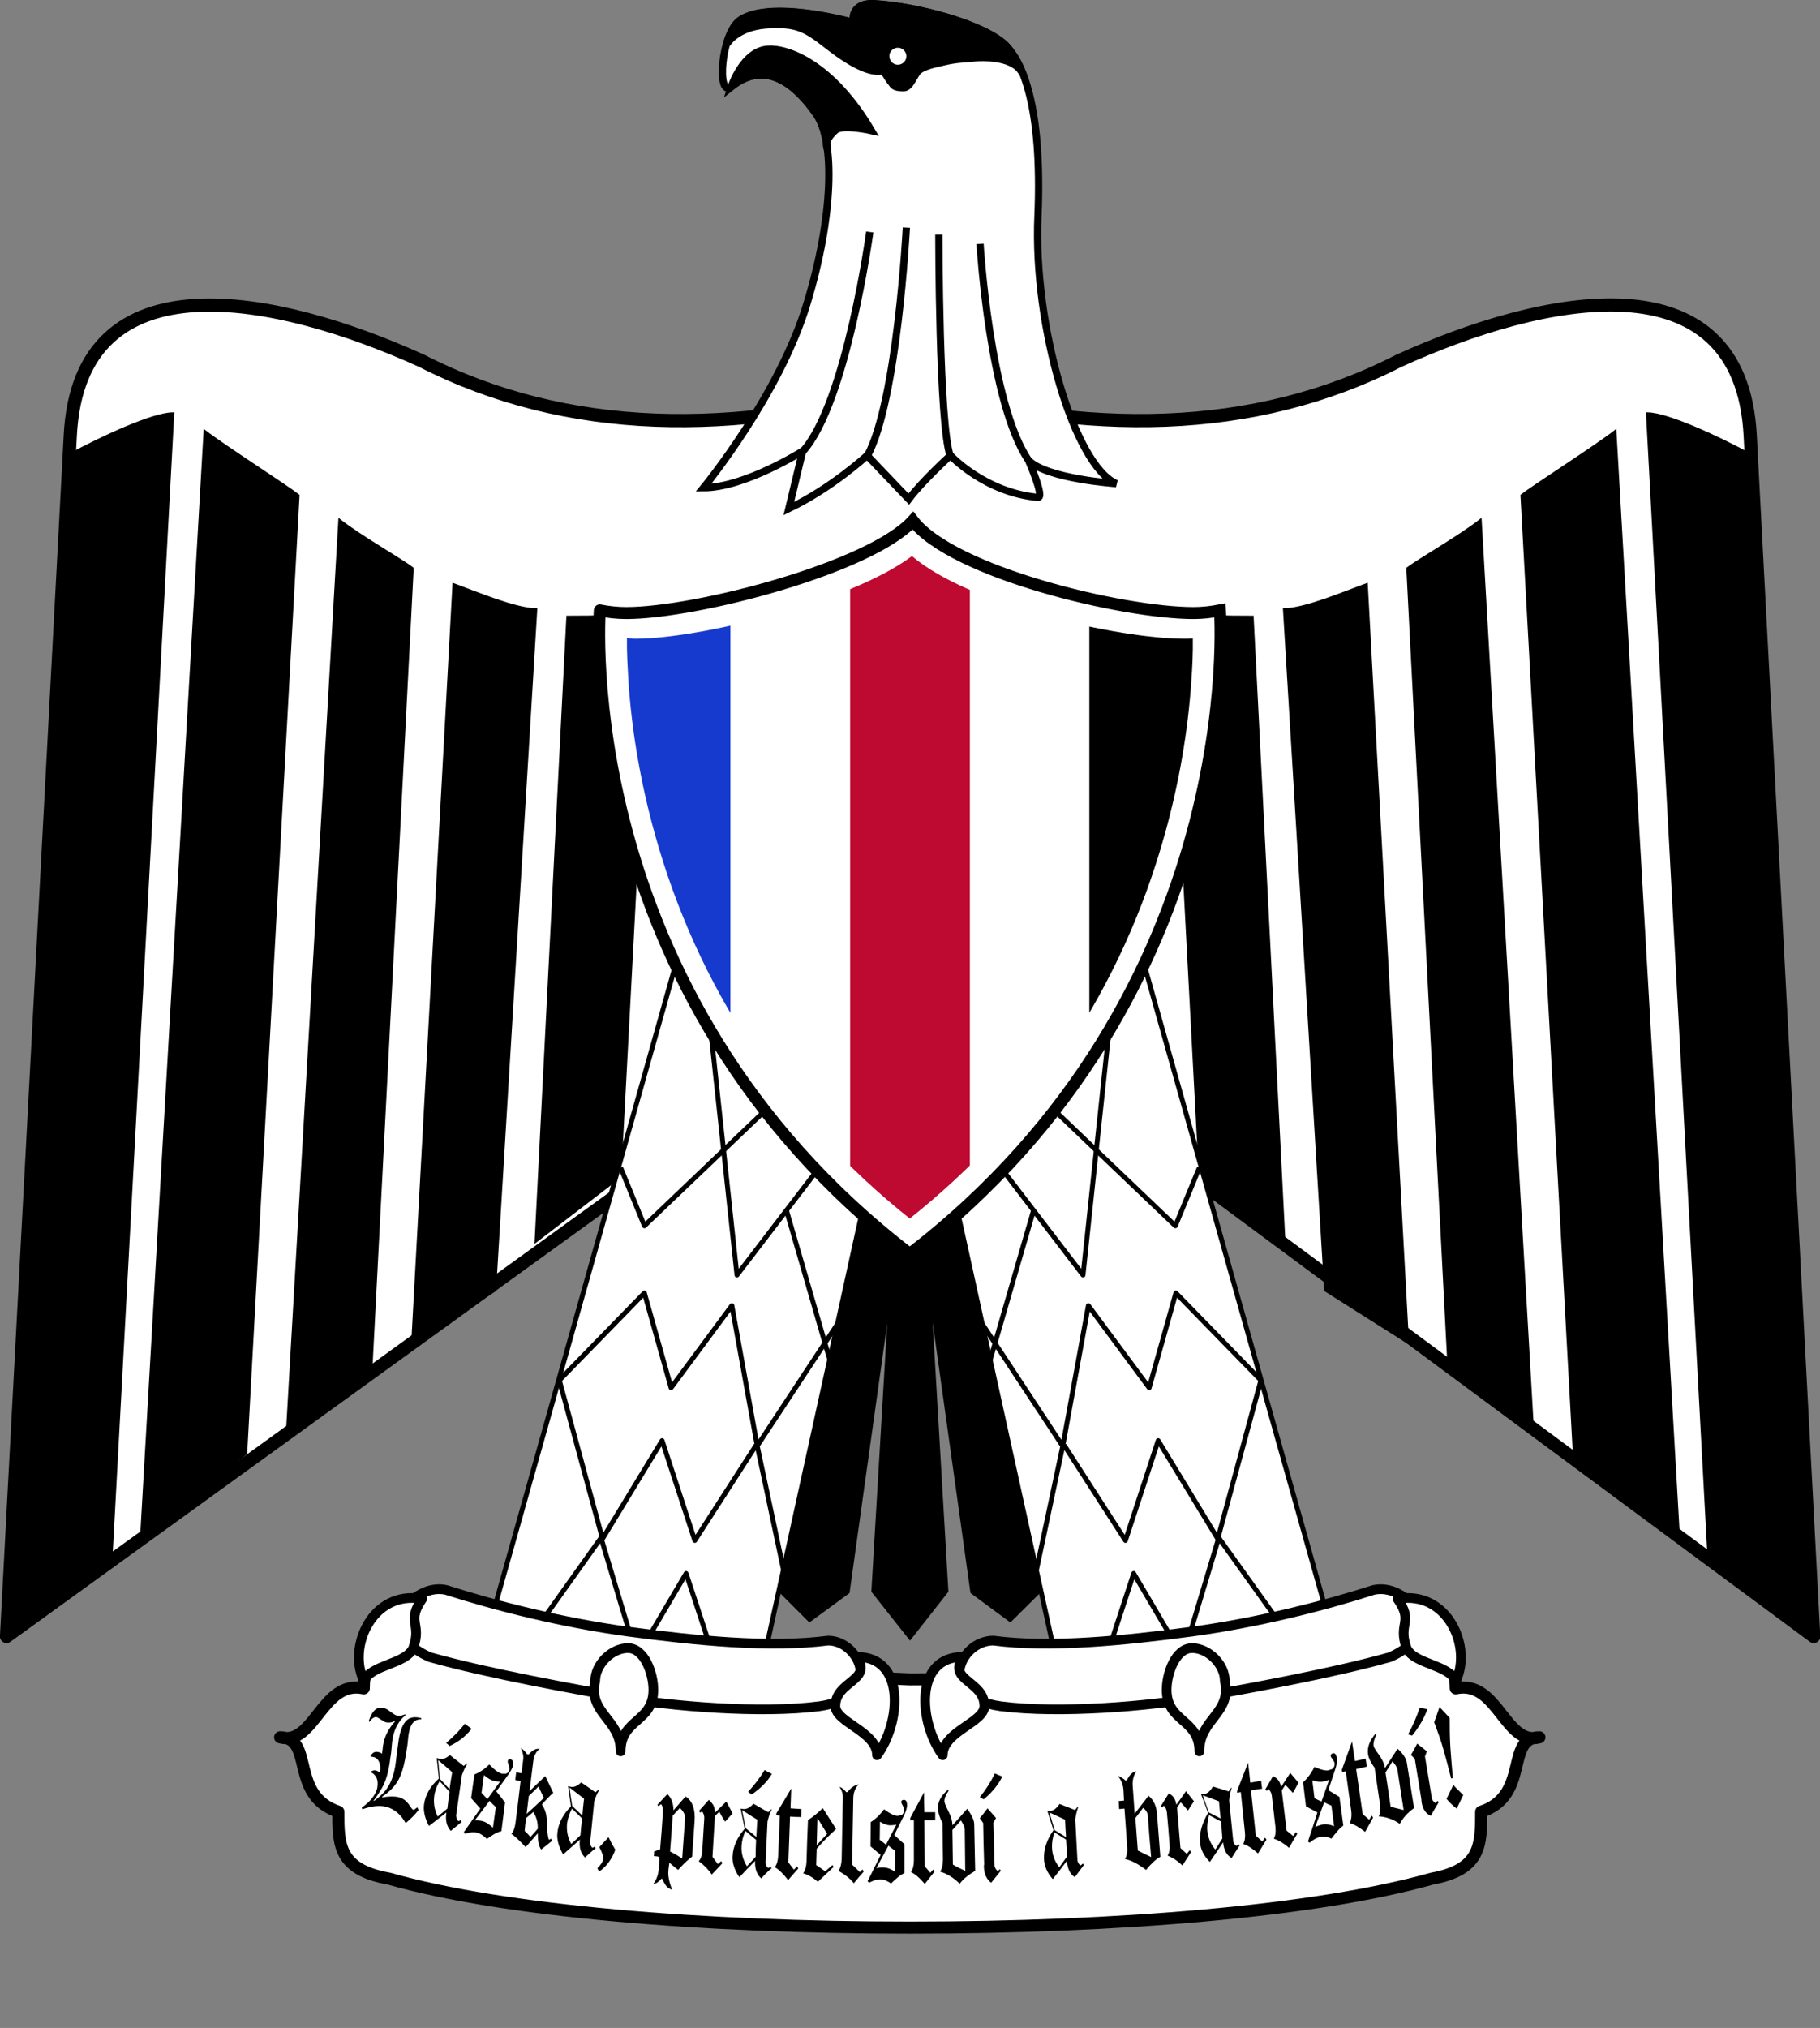 <?xml version="1.0" encoding="utf-8"?>
<!-- Generator: Adobe Illustrator 22.1.0, SVG Export Plug-In . SVG Version: 6.00 Build 0)  -->
<svg version="1.1" id="Layer_1" xmlns="http://www.w3.org/2000/svg" xmlns:xlink="http://www.w3.org/1999/xlink" x="0px" y="0px"
	 viewBox="0 0 751 836.6" style="enable-background:new 0 0 751 836.6;" xml:space="preserve">
<rect x="0" y="0" width="751" height="836.6" fill="#808080" stroke="none"/>
<style type="text/css">
	.st0{fill:#FFFFFF;}
	.st1{fill:none;stroke:#000000;stroke-width:5.45;stroke-linejoin:round;}
	.st2{fill:none;stroke:#000000;stroke-miterlimit:10;}
	.st3{fill:none;stroke:#000000;stroke-width:4.607;}
	.st4{fill:none;stroke:#000000;stroke-width:2;stroke-linejoin:round;}
	.st5{fill:none;stroke:#000000;stroke-width:5;stroke-linecap:round;stroke-linejoin:round;}
	.st6{fill:none;stroke:#000000;stroke-width:4;stroke-linecap:round;stroke-linejoin:round;}
	.st7{fill:none;stroke:#000000;stroke-width:4.935;}
	.st8{clip-path:url(#SVGID_2_);fill:#FFFFFF;}
	.st9{clip-path:url(#SVGID_2_);fill:#173ACE;}
	.st10{clip-path:url(#SVGID_2_);}
	.st11{clip-path:url(#SVGID_2_);fill:#BE0A30;}
	.st12{fill:none;stroke:#000000;stroke-width:3;}
	.st13{fill:none;stroke:#000000;stroke-width:3;stroke-miterlimit:10;}
</style>
<g>
	<path class="st0" d="M379.9,402.3l368.5,272.8l-26.2-495.4c-3.9-75.1-85.7-57.9-145.1-30.8c-60.2,30.8-128.9,30.8-201.5,10.5
		c-72.5,20.3-141.2,20.3-201.5-10.5C114.6,121.9,32.8,104.6,29,179.7L2.7,675.1L379.9,402.3z"/>
	<path class="st1" d="M379.9,402.3l368.5,272.8l-26.2-495.4c-3.9-75.1-85.7-57.9-145.1-30.8c-60.2,30.8-128.9,30.8-201.5,10.5
		c-72.5,20.3-141.2,20.3-201.5-10.5C114.6,121.9,32.8,104.6,29,179.7L2.7,675.1L379.9,402.3z"/>
	<path d="M71.4,170.6L45.9,643L2.7,673.1l26.2-485.6C41.3,180.8,62.9,170.6,71.4,170.6L71.4,170.6z M123.1,204.4l-21.6,395.2
		l-43.2,34.6l26.2-456.3C93.1,184.5,118.5,200.7,123.1,204.4L123.1,204.4z M170.2,234.5l-17,329.6l-34.7,26.5l21.6-376
		C148.6,221.3,165.6,230.9,170.2,234.5z M221.2,251.4l-17,280.9l-34,21.5l17-312.7C195.7,244.2,212.7,251.4,221.2,251.4z
		 M268.2,251.4l-12.4,234.1l-34.7,26.6l13.1-257.6C242.8,254.5,264.4,254.5,268.2,251.4L268.2,251.4z"/>
	<path class="st2" d="M71.4,170.6L45.9,643L2.7,673.1l26.2-485.6C41.3,180.8,62.9,170.6,71.4,170.6L71.4,170.6z M123.1,204.4
		l-21.6,395.2l-43.2,34.6l26.2-456.3C93.1,184.5,118.5,200.7,123.1,204.4L123.1,204.4z M170.2,234.5l-17,329.6l-34.7,26.5l21.6-376
		C148.6,221.3,165.6,230.9,170.2,234.5z M221.2,251.4l-17,280.9l-34,21.5l17-312.7C195.7,244.2,212.7,251.4,221.2,251.4z
		 M268.2,251.4l-12.4,234.1l-34.7,26.6l13.1-257.6C242.8,254.5,264.4,254.5,268.2,251.4L268.2,251.4z"/>
	<path d="M679.7,170.6L705.1,643l43.2,30.1l-26.2-485.6C709.8,180.8,688.1,170.6,679.7,170.6L679.7,170.6z M627.9,204.4l21.6,395.2
		l43.2,34.6l-26.2-456.3C658,184.5,632.5,200.7,627.9,204.4L627.9,204.4z M580.8,234.5l17,329.6l34.7,26.5l-21.6-376
		C602.4,221.3,585.5,230.9,580.8,234.5z M529.9,251.4l17,280.9l34,21.5l-17-312.7C555.3,244.2,538.4,251.4,529.9,251.4z
		 M482.8,251.4l12.4,234.1l34.7,26.6l-13.1-257.6C508.3,254.5,486.7,254.5,482.8,251.4z"/>
	<path class="st2" d="M679.7,170.6L705.1,643l43.2,30.1l-26.2-485.6C709.8,180.8,688.1,170.6,679.7,170.6L679.7,170.6z M627.9,204.4
		l21.6,395.2l43.2,34.6l-26.2-456.3C658,184.5,632.5,200.7,627.9,204.4L627.9,204.4z M580.8,234.5l17,329.6l34.7,26.5l-21.6-376
		C602.4,221.3,585.5,230.9,580.8,234.5z M529.9,251.4l17,280.9l34,21.5l-17-312.7C555.3,244.2,538.4,251.4,529.9,251.4z
		 M482.8,251.4l12.4,234.1l34.7,26.6l-13.1-257.6C508.3,254.5,486.7,254.5,482.8,251.4z"/>
	<polygon points="389,465.1 430.3,652.8 416.7,666.3 402.6,655.9 379.2,488.5 389,655.9 375.5,673.1 361.9,655.9 371.8,488.5 
		348.4,655.9 334.2,666.3 320.7,652.8 361.9,465.1 389,465.1 	"/>
	<polygon class="st3" points="389,465.1 430.3,652.8 416.7,666.3 402.6,655.9 379.2,488.5 389,655.9 375.5,673.1 361.9,655.9 
		371.8,488.5 348.4,655.9 334.2,666.3 320.7,652.8 361.9,465.1 389,465.1 	"/>
	<polygon class="st0" points="283.1,382.6 201.3,673.1 313.9,690.3 361.9,471.9 283.1,382.6 	"/>
	<polygon class="st4" points="283.1,382.6 201.3,673.1 313.9,690.3 361.9,471.9 283.1,382.6 	"/>
	<polyline class="st4" points="256.1,481.7 265.9,505.7 319.1,454.9 	"/>
	<path class="st4" d="M292.9,421.6L304.1,526l33.9-44.3 M324.4,498.9l18.5,63.8 M350.1,539.3l-37.4,56.8 M324.4,652.8l-12-56.6
		L302,538.6l-25.1,33.9l-11-39.1l-35.1,36l17.8,65.4l24.6-40.5l13.5,41.2l25.3-39.3"/>
	<polyline class="st4" points="225.3,666.3 248,634.4 262.8,683.6 283.1,649.1 296.7,690.3 	"/>
	<polygon class="st0" points="467.8,382.6 549.6,673.1 437,690.3 389,471.9 467.8,382.6 	"/>
	<polygon class="st4" points="467.8,382.6 549.6,673.1 437,690.3 389,471.9 467.8,382.6 	"/>
	<polyline class="st4" points="494.9,481.7 485,505.7 431.8,454.9 	"/>
	<path class="st4" d="M458,421.6L446.9,526L413,481.7 M426.6,498.9l-18.5,63.8 M400.8,539.3l37.4,56.8 M426.6,652.8l12-56.6
		l10.5-57.6l25.1,33.9l11-39.1l35.1,36l-17.8,65.4l-24.6-40.5l-13.5,41.2l-25.3-39.3"/>
	<polyline class="st4" points="525.7,666.3 502.9,634.4 488.1,683.6 467.8,649.1 454.3,690.3 	"/>
	<path class="st0" d="M375.5,795.2c85.6,0,167.4-6.7,215.4-20.2c20.3-3.7,20.3-14.1,20.3-27.6c20.3-6.7,9.8-30.7,24-30.7
		c-14.2,3.7-17.2-23.9-34.5-20.2c0-23.9-24-27-44.3-20.3c-40.6,13.5-112.6,16.6-181,16.6c-68.3-3.1-139.7-3.1-181-16.6
		c-20.3-6.7-44.3-3.7-44.3,20.3c-17.2-3.7-20.3,23.9-34.5,20.2c14.2,0,3.7,23.9,24,30.7c0,13.5,0,23.9,20.9,27.6
		C208.1,788.5,289.9,795.2,375.5,795.2L375.5,795.2z"/>
	<path class="st5" d="M375.5,795.2c85.6,0,167.4-6.7,215.4-20.2c20.3-3.7,20.3-14.1,20.3-27.6c20.3-6.7,9.8-30.7,24-30.7
		c-14.2,3.7-17.2-23.9-34.5-20.2c0-23.9-24-27-44.3-20.3c-40.6,13.5-112.6,16.6-181,16.6c-68.3-3.1-139.7-3.1-181-16.6
		c-20.3-6.7-44.3-3.7-44.3,20.3c-17.2-3.7-20.3,23.9-34.5,20.2c14.2,0,3.7,23.9,24,30.7c0,13.5,0,23.9,20.9,27.6
		C208.1,788.5,289.9,795.2,375.5,795.2L375.5,795.2z"/>
	<path class="st0" d="M259.2,673.1c27.7,3.7,58.5,6.8,82.5,3.7c13.5,0,23.4,23.4-3.7,27.1c-24,3.1-61.5,0-81.9-3.7
		c-17.2-3.1-54.8-9.8-78.8-16.6c-24-10.5-6.8-30.8,6.8-27.7C205,662.6,232.1,669.4,259.2,673.1L259.2,673.1z M491.8,673.1
		c-27.7,3.7-58.5,6.8-81.9,3.7c-14.2,0-24,23.4,3.1,27.1c24,3.1,61.5,0,81.8-3.7c17.2-3.1,54.8-9.8,78.8-16.6
		c24-10.5,6.8-30.8-6.8-27.7C546,662.6,518.9,669.4,491.8,673.1L491.8,673.1z"/>
	<path class="st6" d="M259.2,673.1c27.7,3.7,58.5,6.8,82.5,3.7c13.5,0,23.4,23.4-3.7,27.1c-24,3.1-61.5,0-81.9-3.7
		c-17.2-3.1-54.8-9.8-78.8-16.6c-24-10.5-6.8-30.8,6.8-27.7C205,662.6,232.1,669.4,259.2,673.1L259.2,673.1z M491.8,673.1
		c-27.7,3.7-58.5,6.8-81.9,3.7c-14.2,0-24,23.4,3.1,27.1c24,3.1,61.5,0,81.8-3.7c17.2-3.1,54.8-9.8,78.8-16.6
		c24-10.5,6.8-30.8-6.8-27.7C546,662.6,518.9,669.4,491.8,673.1L491.8,673.1z"/>
	<path class="st0" d="M174.2,659.6c-20.9-3.7-30.8,20.3-24,33.8c3.1-6.8,17.2-6.8,20.3-13.5C174.2,669.4,167.5,669.4,174.2,659.6
		L174.2,659.6z M256.1,722.5c0-13.5,13.5-11.9,13.5-25.4c0-6.8-3.7-17.2-10.5-17.2c-6.8,0-13.5,6.8-13.5,13.5
		C242.5,706.9,256.1,709,256.1,722.5z M353.5,683.5c20.3,0,18.3,27.1,8.4,40.6c0-9.8-17.2-13.5-17.2-20.3
		C344.7,693.4,360.3,693.4,353.5,683.5z M576.7,659.6c20.9-3.7,30.8,20.3,24,33.8c-3.1-6.8-17.2-6.8-20.3-13.5
		C576.7,669.4,583.5,669.4,576.7,659.6L576.7,659.6z M494.9,722.5c0-13.5-13.5-11.9-13.5-25.4c0-6.8,3.7-17.2,10.5-17.2
		c6.8,0,13.5,6.8,13.5,13.5C508.4,706.9,494.9,709,494.9,722.5z M397.4,683.5c-20.3,0-18.3,27.1-8.4,40.6c0-9.8,17.2-13.5,17.2-20.3
		C406.2,693.4,390.7,693.4,397.4,683.5L397.4,683.5z"/>
	<path class="st6" d="M174.2,659.6c-20.9-3.7-30.8,20.3-24,33.8c3.1-6.8,17.2-6.8,20.3-13.5C174.2,669.4,167.5,669.4,174.2,659.6
		L174.2,659.6z M256.1,722.5c0-13.5,13.5-11.9,13.5-25.4c0-6.8-3.7-17.2-10.5-17.2c-6.8,0-13.5,6.8-13.5,13.5
		C242.5,706.9,256.1,709,256.1,722.5z M353.5,683.5c20.3,0,18.3,27.1,8.4,40.6c0-9.8-17.2-13.5-17.2-20.3
		C344.7,693.4,360.3,693.4,353.5,683.5z M576.7,659.6c20.9-3.7,30.8,20.3,24,33.8c-3.1-6.8-17.2-6.8-20.3-13.5
		C576.7,669.4,583.5,669.4,576.7,659.6L576.7,659.6z M494.9,722.5c0-13.5-13.5-11.9-13.5-25.4c0-6.8,3.7-17.2,10.5-17.2
		c6.8,0,13.5,6.8,13.5,13.5C508.4,706.9,494.9,709,494.9,722.5z M397.4,683.5c-20.3,0-18.3,27.1-8.4,40.6c0-9.8,17.2-13.5,17.2-20.3
		C406.2,693.4,390.7,693.4,397.4,683.5L397.4,683.5z"/>
	<path class="st0" d="M375.4,517.3c140-107.7,128-265.5,128-265.5c-3.7,0.7-7.2,1.1-10.9,1.1c-29.4,0-99.4-16.8-115.8-38.1
		c-17.5,19.3-89.1,38.1-118.3,38.1c-3.7,0-7.4-0.4-10.9-1.1C247.5,251.8,235.3,409.6,375.4,517.3L375.4,517.3z"/>
	<path class="st7" d="M375.4,517.3c140-107.7,128-265.5,128-265.5c-3.7,0.7-7.2,1.1-10.9,1.1c-29.4,0-99.4-16.8-115.8-38.1
		c-17.5,19.3-89.1,38.1-118.3,38.1c-3.7,0-7.4-0.4-10.9-1.1C247.5,251.8,235.3,409.6,375.4,517.3L375.4,517.3z"/>
	<g>
		<defs>
			<path id="SVGID_1_" d="M492.2,263.4c-1.2,0.1-2.4,0.1-3.6,0.1c-26.6,0-88.5-13.7-112.3-34.1c-25,18.9-87.8,34.1-114,34.1
				c-1.2,0-2.4-0.1-3.6-0.4c-0.1,6,0.3,12.2,0.6,17.8c1.4,21,5.1,42.1,10.7,62.4c17.6,63.9,53.7,118.2,105.4,159.4
				c51.8-41.2,87.9-95.6,105.5-159.5c5.6-20.3,9.3-41.4,10.7-62.4C492,275.2,492.3,269.2,492.2,263.4L492.2,263.4z"/>
		</defs>
		<clipPath id="SVGID_2_">
			<use xlink:href="#SVGID_1_"  style="overflow:visible;"/>
		</clipPath>
		<path class="st8" d="M252,502.7c0-91.1,0-182.3,0-273.4h244.5c0,91,0,182,0,273c0.6,0.1,1.9,0.2,2.5,0.3H252z"/>
		<path class="st9" d="M252,502.7V229.3h49.4c0,91.1,0,182.3,0,273.4H252z"/>
		<path class="st10" d="M449.5,502.4c0-91,0-182,0-273h49.4v273.4h-48C450.6,502.6,449.9,502.5,449.5,502.4z"/>
		<path class="st11" d="M350.8,502.7V229.3h49.4c0,91.1,0,182.3,0,273.4H350.8z"/>
	</g>
	<path class="st0" d="M428.3,205.2c2.9,0.2-3.9-15.3-3.9-15.3c7.6,7.7,36.2,9.6,36.2,9.6c-17.2-7.6-34.3-64.8-32.3-110.3
		c1.9-45.8-6.6-63.8-13.3-70.5c-8.6-8.6-36.2-16.1-54.3-17.2c-10.3-0.5-8.6,7.7-8.6,7.7c-19-4.9-38-6.7-46.6-1
		c-8.1,5.4-9.8,32.3-3.9,27.6c14.3-11.4,26.7-1,35.3,11.4c7.6,10.9,7.1,41.9-3.9,78c-11.4,38-42.7,76-42.7,76
		c17,0,40.9-15.1,40.9-15.1l-5.7,23.7c18-8.6,32.3-21.9,32.3-21.9l17.2,18c5.7-7.6,17.2-18,17.2-18S406.4,203.2,428.3,205.2z"/>
	<path class="st12" d="M428.3,205.2c2.9,0.2-3.9-15.3-3.9-15.3c7.6,7.7,36.2,9.6,36.2,9.6c-17.2-7.6-34.3-64.8-32.3-110.3
		c1.9-45.8-6.6-63.8-13.3-70.5c-8.6-8.6-36.2-16.1-54.3-17.2c-10.3-0.5-8.6,7.7-8.6,7.7c-19-4.9-38-6.7-46.6-1
		c-8.1,5.4-9.8,32.3-3.9,27.6c14.3-11.4,26.7-1,35.3,11.4c7.6,10.9,7.1,41.9-3.9,78c-11.4,38-42.7,76-42.7,76
		c17,0,40.9-15.1,40.9-15.1l-5.7,23.7c18-8.6,32.3-21.9,32.3-21.9l17.2,18c5.7-7.6,17.2-18,17.2-18S406.4,203.2,428.3,205.2z"/>
	<path class="st12" d="M358.9,95.7c0,0-9.6,70.5-27.6,90.5 M374,93.9c0,0-3.7,71.3-16.1,94.2 M387.4,96.8c0,0,0,78,4.7,91.3
		 M404.4,100.6c0,0,3.9,65.6,20,89.3"/>
	<path d="M341.5,61.6c-0.8-6.2-2.4-11.1-4.5-14.3c-8.6-12.4-21-22.9-35.3-11.4c0,0,4.9-15.1,15.3-15.6c8.1-0.5,26.4,6.1,42.6,33.6
		c0,0-11.9-2.7-14.8-0.2C339.3,58.4,341.5,61.6,341.5,61.6z"/>
	<path class="st12" d="M341.5,61.6c-0.8-6.2-2.4-11.1-4.5-14.3c-8.6-12.4-21-22.9-35.3-11.4c0,0,4.9-15.1,15.3-15.6
		c8.1-0.5,26.4,6.1,42.6,33.6c0,0-11.9-2.7-14.8-0.2C339.3,58.4,341.5,61.6,341.5,61.6z"/>
	<path d="M300.2,17.2c1.2-3.9,3-7.4,5.4-8.9c8.6-5.7,27.6-3.9,46.6,1c0,0-1.7-8.2,8.6-7.7c18.2,1,45.7,8.6,54.3,17.2
		c2,2.2,4.4,5.4,6.4,10.3h-0.3c-4.2-5.9-16.1-5.5-19-5.2c-4.5,0.5-7.4,0.3-13.5,1.8c-2.9,0.7-7.2,1.5-9.6,3.4
		c-1.8,1.5-3.4,7.1-6.2,7.1c-4.5,0-4.2-1.2-5.4-2.5c-1.5-1.8-2.4-4.5-3.9-4.4c-4.7,0.8-12.3-2.9-21.9-10.4
		c-9.6-7.6-13.3-9.4-25.7-8.6c-12.3,1-16.1,7.9-16.1,7.9L300.2,17.2z"/>
	<path class="st12" d="M300.2,17.2c1.2-3.9,3-7.4,5.4-8.9c8.6-5.7,27.6-3.9,46.6,1c0,0-1.7-8.2,8.6-7.7c18.2,1,45.7,8.6,54.3,17.2
		c2,2.2,4.4,5.4,6.4,10.3h-0.3c-4.2-5.9-16.1-5.5-19-5.2c-4.5,0.5-7.4,0.3-13.5,1.8c-2.9,0.7-7.2,1.5-9.6,3.4
		c-1.8,1.5-3.4,7.1-6.2,7.1c-4.5,0-4.2-1.2-5.4-2.5c-1.5-1.8-2.4-4.5-3.9-4.4c-4.7,0.8-12.3-2.9-21.9-10.4
		c-9.6-7.6-13.3-9.4-25.7-8.6c-12.3,1-16.1,7.9-16.1,7.9L300.2,17.2z"/>
	<path class="st0" d="M370.5,18.2c2.8,0,5,2.3,5,5c0,2.8-2.3,5-5,5c-2.8,0-5-2.3-5-5C365.4,20.5,367.7,18.2,370.5,18.2z"/>
	<path class="st13" d="M370.5,18.2c2.8,0,5,2.3,5,5c0,2.8-2.3,5-5,5c-2.8,0-5-2.3-5-5C365.4,20.5,367.7,18.2,370.5,18.2z"/>
	<path d="M167.4,752.1c-2-3.6-4.7-5.8-7.9-6.7c-2.7-0.7-6.1-0.4-10,1c-0.1-0.3-0.1-0.4-0.2-0.7c3.4-2.4,5.5-5,6.3-7.8
		c0-0.2,0.1-0.3,0.1-0.6c0.5-3-0.4-5.1-2.8-6.3c0.7-0.6,1.5-0.8,2.2-0.6c0.5,0.1,1,0.4,1.6,0.8c0-0.1,0.1-0.2,0.1-0.4
		c0.3-1.6,0.1-2.9-0.4-4c-0.5-1.1-1.3-1.8-2.5-2c-0.4-0.1-0.6-0.1-1.1-0.2c0.8-1.6,1.9-2.2,3.4-1.8c0.3,0.1,0.4,0.1,0.7,0.2
		c0.2,0.1,0.4,0.2,0.7,0.5c0.2-1.2,0.3-1.8,0.4-3.1c0.3-2,0.9-4,1.8-5.7c0.8-1.6,2-3.2,3.5-4.9c-1.5,0.8-2.8,1-4.1,0.7
		c-0.4-0.1-1.1-0.5-2-1.1c-0.4-0.3-0.8-0.5-1.1-0.7c-0.3-0.2-0.5-0.3-0.7-0.3c-0.9-0.2-1.9,0.4-3,2c-0.1-0.2-0.1-0.3-0.2-0.5
		c1.4-4.3,3.4-6,6.1-5.3c0.1,0,0.2,0.1,0.3,0.1c0.8,0.2,1.7,0.8,2.7,1.6c1.1,0.8,1.9,1.3,2.4,1.4c0.6,0.2,1.2,0.2,1.8,0.1
		c0.1,0,0.2-0.1,0.5-0.2c0.3-0.1,0.7-0.2,1.2-0.4c0,0.1,0,0.2,0.1,0.4c-2.8,2.3-4.6,5.6-5.3,9.7c-0.1,0.4-0.1,0.9-0.2,1.4
		c-0.1,0.6-0.1,1.3-0.2,2.1c-0.1,0.8-0.1,1.5-0.2,2.1c-0.1,0.6-0.1,1.1-0.2,1.5c-0.1,0.5-0.2,1.1-0.3,2c-0.1,0.9-0.2,1.6-0.3,2
		c-0.5,3.1-1.3,5.7-2.3,7.9c-0.4,0.8-0.9,1.7-1.6,2.8c-0.7,1.1-1.5,2.3-2.5,3.7c0,0.1,0.1,0.1,0.1,0.2c2.6-1.9,4.5-3.8,5.7-5.7
		c1.5-2.3,2.5-5.3,3.1-8.8c0.1-0.6,0.2-1.3,0.3-2.2c0.1-0.9,0.2-1.9,0.4-3.1c0.3-2.3,0.5-4.1,0.7-5.3c0-0.2,0-0.3,0.1-0.6
		c0.6-3.6,1.7-6.2,3.2-7.6c1.4-1.3,3.4-1.6,6-0.9c0,0.2,0,0.3,0,0.5c-2.8-0.1-4.4,1.8-5.1,5.6c-0.1,0.3-0.1,0.8-0.2,1.3
		c-0.1,0.5-0.1,1.1-0.2,1.9c-0.1,0.7-0.1,1.3-0.2,1.8c-0.1,0.5-0.1,0.9-0.2,1.3c-0.2,1.2-0.3,1.8-0.5,3c-0.7,4.5-1.8,8-3.2,10.4
		c-1.4,2.4-3.5,4.6-6.5,6.6c0,0.1,0,0.2,0,0.3c2.8-0.5,5.1-0.5,6.7-0.1c1.6,0.4,2.9,1.2,3.9,2.5c0.2,0.2,0.4,0.5,0.6,0.8
		c0.2,0.3,0.5,0.6,0.8,1.1c0.3,0.5,0.6,0.7,0.8,0.8c0.3,0.1,0.8-0.3,1.7-1c0.2,0.4,0.3,0.6,0.5,1.1C171,748.9,169.8,750,167.4,752.1
		z"/>
	<path d="M186,755.3c-1.7-1.9-2.3-4.4-1.8-7.6c-2.8,2.2-4.2,3.3-7.1,5.5l-0.2-0.1c-1.7-3.3-2.3-6.3-1.9-8.9
		c0.6-3.9,2.6-7.4,6.1-10.5c-0.4-3.4-0.5-5.1-0.9-8.5c0.2,0.1,0.3,0.1,0.6,0.2c1.6,0.6,3.2,0.1,4.8-1.4c2.3,1.8,3.4,2.7,5.7,4.5
		c0.6-0.4,0.9-0.7,1.4-1.1c0,0.1,0,0.2,0.1,0.3c-0.9,1.4-1.6,2.9-2.2,4.6c-1,6.7-1.4,10-2.4,16.7c0.1,1.1,0.4,1.9,1,2.3
		c0.4-0.2,0.5-0.2,0.9-0.4c0.2,0.3,0.2,0.4,0.4,0.7C188.7,753.1,187.8,753.8,186,755.3z M180.8,726.1c0.3,3.1,0.4,4.6,0.7,7.7
		c1.6,1.7,2.4,2.6,4,4.3c0.4-2.8,0.6-4.2,1.1-7C184.3,729.1,183.2,728.1,180.8,726.1z M185.5,739.2c-1.6-1.8-2.4-2.6-4.1-4.4
		c-1.2,2-1.9,4-2.2,5.9c-0.4,2.9,0,5.8,1.4,8.7c1.6-1.3,2.4-2,4-3.3C184.9,743.3,185.1,742,185.5,739.2z M190.6,717.2
		c-1.5,1.2-3.2,2.2-5.1,3.1c-0.5-0.5-0.8-0.8-1.4-1.3c3.1-2.6,5.6-5.2,7.7-7.9c1.1,0.8,1.7,1.3,2.8,2.1
		C193.4,714.7,192.1,716,190.6,717.2z"/>
	<path d="M209.8,732c-2,2.8-3,4.2-5,7c1.5,1.8,2.2,2.8,3.6,4.6c-0.6,4.7-0.9,7.1-1.5,11.8c-1.1,0.3-2.1,0.7-3.1,1.3
		c-0.3,0.2-0.6,0.4-1.1,0.7c-0.5,0.3-1.1,0.7-1.8,1.2c-1.4-1.4-2.8-2.3-4.3-2.6c-1.4-0.3-3-0.1-4.7,0.5c-0.2-0.3-0.3-0.4-0.5-0.7
		c2.7-3.9,4.1-5.8,6.8-9.7c-1.5-1.7-2.3-2.6-3.8-4.3c0.5-3.9,0.8-5.9,1.4-9.8c2.1-0.8,4.2-2.2,6.1-4.1c2.2,2.3,3.9,3.5,5.2,3.8
		c0.5,0,0.7,0,1.2,0c0.4,0.1,0.8-0.1,1.2-0.4c0.4-0.4,0.6-0.9,0.7-1.5c0.1-0.4-0.2-1.3-0.6-2.6c-0.1-0.2-0.1-0.4-0.1-0.6
		c0.1-0.7,0.5-1,1.2-0.8c0.9,0.2,1.2,1.1,1,2.6C211.5,729.2,210.9,730.4,209.8,732z M202,742.9c-2.4,3.3-3.7,4.9-6.1,8.1
		c0.8-0.1,1.8,0,2.9,0.2c1.5,0.3,3,1.3,4.6,2.8c0.5-3.4,0.7-5.1,1.2-8.5C203.5,744.5,203,744,202,742.9z M205.2,734.9
		c-0.4,0-0.9-0.1-1.3-0.2c-1.3-0.3-2.7-1.1-4.2-2.4c-0.4,2.9-0.6,4.4-1,7.3c0.9,1,1.4,1.5,2.4,2.6c2.1-2.9,3.2-4.4,5.3-7.3
		C206,735,205.6,735,205.2,734.9z"/>
	<path d="M223.3,763c-1-1.4-1.4-3.6-1.4-6.7c-2,2.3-3,3.4-5,5.7c-2.3-2.5-4.3-4.4-5.9-5.5c0.9-0.9,1.4-2.4,1.7-4.4
		c0.9-6.9,1.3-10.4,2.1-17.3c-0.9-0.2-1.3-0.3-2.2-0.5c0.2-1.3,0.2-1.9,0.4-3.2c0.9,0.2,1.3,0.3,2.2,0.4c0.3-2.3,0.4-3.4,0.7-5.7
		c0.2-1.4-0.2-3-1-4.7c1,0.6,1.9,1.5,2.6,2.6c0.2,0,0.4,0,0.6,0.1c1.6-1.8,3.1-2.6,4.6-2.3c-1.5,1-2.4,2.8-2.7,5.4
		c-0.6,4.8-0.9,7.2-1.5,12c2.6-2.5,3.9-3.7,6.5-6.2c1.3,2.8,2,4.1,3.3,6.9c-0.5,0.4-1.1,1-1.9,1.8s-1.7,1.8-2.8,3
		c1,1.5,1.7,3.2,1.9,5.1c0.1,0.4,0.1,1,0.2,1.8c0,0.8,0.1,1.8,0.1,3.1c0.1,2,0.3,3.5,0.7,4.6c0.4-0.2,0.6-0.3,0.9-0.5
		c0.2,0.4,0.3,0.6,0.4,0.9C226.1,760.8,225.2,761.5,223.3,763z M222.2,737c-1.6,1.6-2.4,2.4-4,3.9c-0.4,3-0.5,4.4-0.9,7.4
		c2.9-2.6,4.3-3.9,7.1-6.6C223.5,739.8,223.1,738.9,222.2,737z M220.1,747.5c-1.2,1-1.8,1.5-3,2.5c-0.3,2.1-0.4,3.2-0.6,5.3
		c1,1,1.5,1.5,2.4,2.5c1.2-1.3,1.8-2,3-3.4C222,752,221.4,749.7,220.1,747.5z"/>
	<path d="M241.4,766.3c-1.8-1.8-2.5-4.2-2.1-7.4c-2.7,2.4-4.1,3.6-6.8,6l-0.2,0c-1.8-3.2-2.6-6.1-2.3-8.8c0.4-3.9,2.3-7.6,5.6-10.9
		c-0.5-3.4-0.7-5-1.2-8.4c0.2,0.1,0.3,0.1,0.6,0.2c1.6,0.5,3.2-0.1,4.8-1.7c2.4,1.6,3.5,2.4,5.9,4.1c0.5-0.5,0.8-0.7,1.4-1.2
		c0,0.1,0,0.2,0.1,0.3c-0.9,1.5-1.5,3-2,4.7c-0.7,6.7-1,10.1-1.7,16.9c0.1,1.1,0.4,1.8,1,2.2c0.3-0.2,0.5-0.3,0.9-0.5
		c0.2,0.3,0.3,0.4,0.4,0.7C243.9,763.9,243.1,764.7,241.4,766.3z M241,742c-2.4-1.8-3.6-2.7-6-4.6c0.4,3.1,0.6,4.6,1.1,7.6
		c1.7,1.6,2.5,2.4,4.2,4C240.5,746.2,240.7,744.8,241,742z M240.2,750.2c-1.7-1.6-2.5-2.5-4.2-4.1c-1.1,2.1-1.7,4.1-2,6.1
		c-0.3,2.9,0.2,5.8,1.7,8.5c1.5-1.4,2.3-2.1,3.8-3.6C239.7,754.4,239.9,753,240.2,750.2z"/>
	<path d="M247.2,772.1c-0.3-0.6-0.4-0.8-0.7-1.4c1.5-1.5,2.3-2.7,2.4-3.8c0.1-1-0.4-2.7-1.6-4.9c1.5-1.6,2.3-2.5,3.8-4.1
		c0.1,0.2,0.3,0.5,0.4,0.8c0.2,0.3,0.4,0.7,0.6,1.2c0.2,0.3,0.4,0.8,0.7,1.3c0.3,0.5,0.7,1.1,1.1,1.9
		C252.5,766.9,250.3,770,247.2,772.1z"/>
	<path d="M282.6,768.5c-0.2,0.2-0.6,0.5-1,1c-0.5,0.5-1.1,1.1-1.8,1.9c-0.8-0.6-2-1.6-3.6-3c-0.1,0.9-0.2,1.4-0.3,2.3
		c-0.2,1.4-0.2,2.9,0.1,4.4c0.2,1.1,0.6,2.7,1.4,4.5c-1.3-0.4-2.3-1.1-2.9-2.2c-0.1-0.1-0.3-0.4-0.5-0.8c-0.2-0.4-0.5-1-0.9-1.7
		c-0.4,0.4-0.7,0.7-1,1c-0.3,0.2-0.5,0.4-0.7,0.6c-0.6,0.4-1.3,0.7-1.8,0.7c1.4-1.9,2.1-4.1,2.3-6.7c0.1-1.7,0.1-2.6,0.2-4.3
		c-0.3-0.2-0.7-0.4-1.3-0.4c-0.4,0-0.6-0.1-1-0.1c0.1-0.7,0.1-1.1,0.1-1.9c0.5-0.2,1.3-0.5,2.5-0.9c0.5-5.9,0.7-8.8,1.1-14.7
		c0.2-1.9-0.1-3.2-0.7-3.9c-0.5,0.3-0.7,0.5-1.1,0.8c-0.2-0.2-0.3-0.3-0.4-0.6c1.6-1.7,2.4-2.6,4.1-4.4c1.6,1.6,2.5,3.8,2.5,6.7
		c2-2.3,3-3.4,5-5.7c2.8,1.8,4.1,5.3,3.7,10.4c-0.4,5.7-0.6,8.6-1,14.4C284.6,766.7,283.6,767.5,282.6,768.5z M282.7,749.8
		c0-0.3,0-0.7-0.2-1.1c-0.1-0.4-0.3-0.8-0.5-1.1c-0.2-0.4-0.5-0.7-0.7-1c-0.3-0.3-0.5-0.5-0.8-0.7c-1.2,1.2-1.7,1.9-2.9,3.1
		c-0.4,5.9-0.7,8.9-1.1,14.8c0.9,0.5,1.8,0.9,2.6,1.4s1.6,1,2.4,1.5C282,760,282.2,756.6,282.7,749.8z"/>
	<path d="M299.2,751.5c-1-1.6-1.5-2.4-2.4-4.1c-0.7,0.7-1.1,1.1-1.8,1.8c-0.4,6.7-0.6,10.1-1,16.8c0.9,1.2,1.3,1.8,2.2,3
		c0.6-0.5,0.8-0.7,1.4-1.2c0.2,0.3,0.3,0.5,0.5,0.8c-1.7,1.9-2.6,2.8-4.4,4.7c-1.5-2.2-3.4-4.1-5.4-5.5c0.9-0.9,1.4-2.4,1.5-4.5
		c0.3-5.2,0.5-7.8,0.8-13c0.1-1.1-0.2-2.1-0.9-3.1c-0.3,0.3-0.5,0.4-0.8,0.6c-0.2-0.3-0.3-0.5-0.4-0.8c1.6-1.8,2.4-2.7,4-4.5
		c0.9,0.8,1.4,1.5,1.8,2.1c0.4,0.8,0.7,1.8,0.7,3.2c1.9-1.8,2.8-2.7,4.7-4.6c1,1.9,1.6,2.9,2.6,4.9
		C301.1,749.4,300.5,750.1,299.2,751.5z"/>
	<path d="M314.1,774.9c-1.8-1.6-2.7-4-2.5-7.2c-2.6,2.6-3.9,3.9-6.4,6.6l-0.2,0c-2-3-2.9-5.9-2.7-8.6c0.2-4,1.9-7.7,5-11.3
		c-0.7-3.3-1-5-1.7-8.3c0.2,0,0.3,0.1,0.6,0.1c1.6,0.4,3.2-0.4,4.7-2.1c2.4,1.4,3.6,2.1,6.1,3.5c0.5-0.5,0.8-0.8,1.3-1.3
		c0,0.1,0,0.2,0.1,0.3c-0.8,1.5-1.3,3.2-1.7,4.9c-0.3,6.8-0.5,10.2-0.8,17c0.2,1.1,0.5,1.8,1.2,2.1c0.3-0.2,0.5-0.3,0.8-0.5
		c0.2,0.2,0.3,0.4,0.5,0.6C316.5,772.3,315.7,773.2,314.1,774.9z M306.2,746.7c0.6,3,0.9,4.5,1.5,7.5c1.8,1.4,2.6,2.2,4.4,3.6
		c0.2-2.8,0.2-4.3,0.4-7.1C309.9,749.1,308.6,748.3,306.2,746.7z M312,759c-1.8-1.5-2.7-2.2-4.4-3.7c-1,2.2-1.5,4.3-1.6,6.2
		c-0.2,2.9,0.6,5.7,2.2,8.4c1.4-1.5,2.2-2.3,3.6-3.9C311.8,763.2,311.9,761.8,312,759z M314.9,736.4c-1.4,1.4-3,2.7-4.7,3.9
		c-0.6-0.4-0.9-0.7-1.5-1.1c2.8-3.1,5.1-6.1,6.8-9c1.2,0.7,1.8,1,3,1.6C317.5,733.5,316.3,735,314.9,736.4z"/>
	<path d="M326,749.4c-0.3,7.5-0.4,11.3-0.7,18.9c0.9,1.2,1.4,1.8,2.3,3c0.5-0.5,0.8-0.8,1.3-1.4c0.2,0.4,0.3,0.6,0.5,0.9
		c-1.7,1.9-2.5,2.9-4.2,4.8c-2-2.6-3.8-4.4-5.5-5.3c0.9-1.2,1.3-2.7,1.4-4.6c0.3-6.7,0.4-10,0.7-16.7c-0.6,0-0.9-0.1-1.5-0.1
		c0-0.4,0-0.5,0.1-0.9c2.5-4.1,3.7-6.1,6.1-10.2c-0.1,3.3-0.2,4.9-0.3,8.2c1.8,0.1,2.7,0.2,4.5,0.3c0,1.3-0.1,2-0.1,3.3
		C328.7,749.6,327.8,749.5,326,749.4z"/>
	<path d="M337,762.7c-0.1,2.7-0.1,4-0.2,6.7c1.5,1,2.2,1.5,3.7,2.6c1.2-1,1.8-1.6,3-2.6c0.2,0.3,0.3,0.5,0.5,0.8
		c-0.4,0.3-0.8,0.7-1.2,1.1c-0.4,0.4-0.8,0.8-1.3,1.2c-1.6,1.5-2.4,2.3-4,3.8c-2-1.7-4-2.9-6.1-3.5c0.9-1.2,1.3-2.8,1.4-4.7
		c0.2-6.9,0.3-10.4,0.6-17.3c1.1-0.6,2.1-1.4,3.1-2.2c1-0.8,2-1.7,3-2.7c2.2,3.4,3.3,5.2,5.5,8.6C341.6,757.7,338.9,760.4,337,762.7
		z M337.3,750c-0.1,4.5-0.2,6.7-0.3,11.2c1.7-1.9,2.6-2.8,4.3-4.7C339.7,753.9,338.9,752.6,337.3,750z"/>
	<path d="M352.3,776.9c-1.4-1.8-3.5-3.5-6.3-5.1c0.8-1.2,1.2-2.8,1.3-4.6c0.2-10.4,0.3-15.5,0.5-25.9c0-1.3-0.4-2.7-1.4-4.2
		c1.1,0.4,2,1.2,2.8,2.2c0.2,0,0.3,0,0.5,0c1.4-1.8,2.9-2.9,4.6-3.2c-1.4,1.5-2.2,3.5-2.2,5.8c-0.2,10.9-0.3,16.4-0.5,27.3
		c1.3,1.2,1.9,1.8,3.2,3.1c0.4-0.5,0.7-0.7,1.1-1.1c0.2,0.3,0.3,0.5,0.5,0.9C354.8,773.9,354,774.9,352.3,776.9z"/>
	<path d="M373,749c-1.6,3.2-2.4,4.8-4,8c1.7,1.5,2.5,2.3,4.2,3.8c0,4.8,0,7.2,0,11.9c-1,0.5-2,1.1-2.9,1.9c-0.2,0.2-0.6,0.5-1,0.9
		c-0.5,0.4-1,0.9-1.6,1.5c-1.6-1.1-3.1-1.7-4.5-1.7c-1.4,0-2.9,0.5-4.6,1.4c-0.2-0.2-0.3-0.4-0.6-0.6c2.2-4.4,3.3-6.6,5.4-10.9
		c-1.7-1.4-2.5-2.1-4.2-3.5c0-4,0.1-6,0.1-10c2-1.3,3.8-3,5.5-5.3c2.4,1.8,4.3,2.7,5.6,2.7c0.5-0.1,0.7-0.1,1.1-0.2
		c0.4,0,0.8-0.2,1.1-0.7c0.4-0.5,0.5-1,0.5-1.6c0-0.4-0.3-1.3-1-2.5c-0.1-0.2-0.1-0.4-0.2-0.6c0-0.7,0.4-1,1.1-1
		c0.9,0,1.3,0.8,1.3,2.4C374.2,746,373.8,747.3,373,749z M366.6,761.4c-2,3.7-3,5.6-5,9.3c0.8-0.2,1.8-0.4,2.9-0.3
		c1.5,0,3.2,0.6,4.8,1.8c0-3.5,0.1-5.2,0.1-8.6C368.3,762.7,367.7,762.3,366.6,761.4z M368.8,752.9c-0.4,0-0.9,0.1-1.3,0.1
		c-1.4,0-2.8-0.5-4.4-1.5c0,3-0.1,4.5-0.1,7.5c1.1,0.8,1.6,1.2,2.6,2c1.7-3.3,2.6-5,4.3-8.3C369.6,752.8,369.2,752.9,368.8,752.9z"
		/>
	<path d="M381.4,750.9c0,7.6,0.1,11.3,0.1,18.9c1,1.1,1.4,1.7,2.4,2.8c0.5-0.6,0.7-0.9,1.2-1.4c0.2,0.4,0.3,0.5,0.5,0.9
		c-1.6,2-2.4,3.1-4,5.1c-2.1-2.5-4-4.1-5.7-4.9c0.8-1.2,1.2-2.8,1.2-4.7c0-6.7,0-10,0-16.7c-0.6,0-0.9,0-1.5,0c0-0.4,0-0.5,0-0.9
		c2.3-4.2,3.4-6.4,5.7-10.6c0,3.3,0,4.9,0.1,8.2c1.8,0,2.7,0,4.5,0c0,1.3,0,2,0,3.3C384.1,750.9,383.2,750.9,381.4,750.9z"/>
	<path d="M396,777.1c-2.4-2.4-5.1-4.1-8.1-5c0.8-1.1,1.2-2.8,1.2-5c-0.1-6-0.1-9.1-0.2-15.1c-1.2-2.2-1.8-4.2-1.9-6
		c0-2.8,1.4-5.4,4.2-7.7c0.1,0.2,0.1,0.3,0.2,0.5c-1.1,1.6-1.7,3-1.7,4.3c0,0.5,0.5,1.9,1.6,4c1.1,2.1,1.7,4.1,1.7,5.9
		c2.5-2.7,3.7-4.1,6.1-6.8c1.9,2.6,2.9,4.7,2.9,6.4c0.2,7.7,0.2,11.5,0.4,19.2C399.8,773.3,397.6,775,396,777.1z M398.1,754.7
		c0-0.9-0.5-2.1-1.6-3.7c-1.4,1.6-2.1,2.4-3.5,3.9c0.1,5.7,0.1,8.6,0.2,14.3c0.8,0.5,1.9,1.1,3.2,1.7c0.8,0.4,1.2,0.6,1.9,0.9
		C398.2,765.1,398.2,761.6,398.1,754.7z"/>
	<path d="M409,776.7c-1.9-1.4-2.9-3.6-3-6.5c0-0.5,0-0.7,0.1-1.2c-0.2-6.8-0.3-10.2-0.4-16.9c-0.5-0.8-0.8-1.2-1.4-2
		c1.3-1.6,1.9-2.4,3.2-4.1c1.4,1.6,2.1,2.4,3.5,4c-0.4,0.7-0.6,1.1-1.1,1.9c0.2,7.2,0.3,10.8,0.5,18c0.3,0.9,0.7,1.6,1.4,2
		c0.3-0.3,0.4-0.5,0.7-0.8c0.2,0.3,0.3,0.4,0.5,0.6C411.4,773.7,410.6,774.7,409,776.7z M405.9,742.3c-0.7-0.4-1-0.5-1.6-0.9
		c2.5-3.1,4.6-6.4,6.2-9.8c1.2,0.5,1.8,0.8,3.1,1.3C411.9,736.3,409.4,739.4,405.9,742.3z"/>
	<path d="M443.5,774.4c-2-1.3-3.1-3.6-3.2-6.8c-2.3,3-3.4,4.5-5.8,7.5l-0.2,0c-2.3-2.7-3.4-5.4-3.5-8.1c-0.2-4,1.1-8,3.9-12
		c-1-3.2-1.5-4.8-2.5-7.9c0.2,0,0.3,0,0.6,0c1.6,0.1,3.1-0.9,4.4-2.9c2.5,1,3.8,1.5,6.4,2.5c0.5-0.6,0.7-0.9,1.2-1.5
		c0,0.1,0.1,0.2,0.1,0.3c-0.6,1.7-1,3.4-1.2,5.1c0.4,6.8,0.5,10.2,0.9,17c0.3,1.1,0.7,1.7,1.4,1.9c0.3-0.3,0.5-0.4,0.8-0.7
		c0.2,0.2,0.3,0.3,0.5,0.5C445.7,771.4,445,772.4,443.5,774.4z M439.5,750.7c-2.6-1.2-3.9-1.8-6.5-3c0.9,2.9,1.3,4.4,2.2,7.3
		c1.9,1.2,2.8,1.7,4.7,2.9C439.7,754.9,439.6,753.5,439.5,750.7z M439.9,758.9c-1.9-1.2-2.9-1.8-4.8-3c-0.8,2.3-1.1,4.5-1,6.4
		c0.1,2.9,1.1,5.6,3,8c1.3-1.8,1.9-2.6,3.2-4.4C440.1,763.1,440.1,761.7,439.9,758.9z"/>
	<path d="M472.9,771.4c-3.3-2.5-6.2-4-8.7-4.5c0.8-1.3,1.1-3,0.9-4.9c-0.4-6.4-0.6-9.5-1.1-15.9c-0.9,0.1-1.3,0.1-2.2,0.2
		c-0.1-1.3-0.1-2-0.2-3.3c0.9-0.1,1.3-0.1,2.2-0.2c-0.1-1.7-0.1-2.5-0.2-4.1c-0.1-2.2-0.8-4.1-2.1-5.8l0.1-0.2
		c1.1,0.5,2.1,1.1,2.8,1.8c0.3-0.1,0.4-0.1,0.6-0.1c1.1-2.3,2.4-3.5,3.9-3.7c-1.2,1.8-1.7,3.9-1.5,6.1c0.3,4.6,0.5,6.9,0.8,11.4
		c2.3-3,3.5-4.4,5.7-7.4c2.1,1.7,3.2,4.1,3.5,7.2c0.6,7.2,0.8,10.8,1.4,18C477.1,766.9,475.1,768.7,472.9,771.4z M473.6,748.6
		c-0.2-1-0.8-2-1.9-2.8c-1.3,1.7-1.9,2.5-3.2,4.2c0.4,5.4,0.6,8,1,13.4c2.2,1.1,3.3,1.7,5.5,2.7
		C474.4,759.1,474.1,755.6,473.6,748.6z"/>
	<path d="M490.2,746.9c-1.2-1.4-1.8-2.1-3-3.4c-0.6,0.9-0.9,1.3-1.5,2.2c0.6,6.7,0.8,10,1.4,16.7c1.1,1,1.6,1.4,2.6,2.4
		c0.5-0.6,0.7-0.9,1.2-1.5c0.2,0.3,0.4,0.4,0.6,0.7c-1.4,2.2-2.2,3.4-3.6,5.6c-1.8-1.8-3.9-3.2-6.1-4.1c0.7-1.1,1-2.7,0.8-4.8
		c-0.4-5.2-0.6-7.8-1.1-13c-0.1-1.1-0.5-2.1-1.3-2.8c-0.3,0.3-0.4,0.5-0.7,0.8c-0.2-0.3-0.3-0.4-0.5-0.6c1.3-2.1,2-3.2,3.3-5.3
		c1,0.6,1.6,1.1,2,1.7c0.5,0.7,0.9,1.7,1.1,3c1.6-2.2,2.4-3.3,4-5.6c1.3,1.7,1.9,2.5,3.3,4.2C491.7,744.5,491.2,745.3,490.2,746.9z"
		/>
	<path d="M508.2,766.5c-2.1-1.2-3.2-3.3-3.5-6.5c-2.1,3.2-3.2,4.8-5.4,8l-0.2,0c-2.4-2.5-3.7-5.1-3.9-7.8c-0.4-4,0.8-8.1,3.3-12.3
		c-1.1-3.1-1.7-4.6-2.9-7.7c0.2,0,0.3,0,0.6,0c1.7,0,3.1-1.1,4.3-3.2c2.6,0.8,3.9,1.2,6.5,2c0.4-0.6,0.6-1,1.1-1.6
		c0,0.1,0.1,0.1,0.1,0.2c-0.5,1.7-0.9,3.4-1,5.2c0.7,6.7,1,10.1,1.7,16.9c0.3,1,0.8,1.6,1.4,1.8c0.3-0.3,0.4-0.4,0.7-0.7
		c0.2,0.2,0.3,0.3,0.5,0.5C510.2,763.3,509.5,764.4,508.2,766.5z M503,743.1c-2.7-1-4-1.5-6.7-2.5c1,2.8,1.5,4.2,2.5,7.1
		c1.9,1,2.9,1.5,4.9,2.5C503.4,747.4,503.2,746,503,743.1z M503.8,751.4c-2-1-3-1.6-4.9-2.6c-0.6,2.4-0.9,4.5-0.7,6.5
		c0.3,2.9,1.4,5.5,3.3,7.7c1.2-1.9,1.8-2.8,2.9-4.6C504.2,755.5,504.1,754.1,503.8,751.4z"/>
	<path d="M516.2,738.6c0.8,7.5,1.2,11.2,2,18.7c1.1,1,1.6,1.4,2.7,2.4c0.4-0.7,0.7-1,1.1-1.6c0.2,0.3,0.4,0.5,0.6,0.8
		c-1.4,2.3-2.1,3.4-3.5,5.7c-2.4-2.1-4.4-3.4-6.1-3.9c0.7-1.3,0.9-2.9,0.7-4.8c-0.7-6.6-1-10-1.7-16.6c-0.6,0.1-0.9,0.2-1.5,0.3
		c0-0.4,0-0.5,0-0.9c1.8-4.6,2.7-6.9,4.5-11.5c0.4,3.3,0.6,4.9,0.9,8.2c1.8-0.3,2.7-0.5,4.5-0.8c0.1,1.3,0.2,2,0.4,3.3
		C518.9,738.1,518,738.3,516.2,738.6z"/>
	<path d="M533.5,739.6c-1.2-1.3-1.9-2-3.1-3.3c-0.6,0.9-0.9,1.4-1.5,2.3c0.8,6.6,1.2,10,2,16.6c1.1,0.9,1.6,1.3,2.7,2.2
		c0.5-0.6,0.7-1,1.1-1.6c0.3,0.3,0.4,0.4,0.6,0.7c-1.4,2.3-2.1,3.5-3.4,5.8c-1.9-1.7-4-3-6.3-3.8c0.7-1.1,0.9-2.7,0.7-4.8
		c-0.6-5.2-0.9-7.7-1.5-12.9c-0.1-1.1-0.6-2-1.4-2.8c-0.3,0.3-0.4,0.5-0.7,0.8c-0.2-0.2-0.3-0.4-0.6-0.6c1.3-2.2,1.9-3.3,3.2-5.5
		c1,0.5,1.7,1.1,2.1,1.6c0.5,0.6,1,1.6,1.2,2.9c1.5-2.3,2.3-3.5,3.8-5.8c1.4,1.6,2,2.4,3.4,4C534.9,737.1,534.5,737.9,533.5,739.6z"
		/>
	<path d="M551,729.8c-1.2,3.5-1.7,5.2-2.9,8.7c1.8,1.1,2.8,1.7,4.6,2.8c0.6,4.7,1,7.1,1.6,11.8c-0.9,0.7-1.8,1.5-2.6,2.5
		c-0.2,0.3-0.5,0.6-0.9,1.1c-0.4,0.5-0.9,1.1-1.4,1.8c-1.7-0.8-3.3-1-4.7-0.7c-1.4,0.3-2.8,1.1-4.3,2.4c-0.3-0.2-0.4-0.3-0.7-0.5
		c1.6-4.8,2.4-7.2,3.9-12c-1.9-1-2.8-1.5-4.7-2.5c-0.5-3.9-0.7-5.9-1.2-9.9c1.8-1.7,3.4-3.8,4.7-6.4c2.7,1.2,4.6,1.7,5.9,1.4
		c0.4-0.2,0.7-0.3,1.1-0.4c0.4-0.1,0.8-0.4,1-0.9c0.3-0.5,0.4-1.1,0.3-1.7c-0.1-0.4-0.5-1.2-1.3-2.2c-0.1-0.2-0.2-0.3-0.3-0.5
		c-0.1-0.7,0.2-1.1,0.9-1.3c0.9-0.2,1.4,0.5,1.6,2.1C551.8,726.5,551.6,728,551,729.8z M546.4,743.5c-1.5,4.1-2.2,6.1-3.7,10.2
		c0.8-0.4,1.7-0.7,2.8-1c1.5-0.3,3.2-0.1,5,0.7c-0.4-3.4-0.7-5.1-1.1-8.5C548.2,744.4,547.6,744.1,546.4,743.5z M547.4,734.6
		c-0.4,0.1-0.8,0.2-1.3,0.3c-1.3,0.3-2.9,0.1-4.6-0.5c0.4,2.9,0.5,4.4,0.9,7.4c1.2,0.6,1.7,0.9,2.9,1.4c1.3-3.6,1.9-5.5,3.2-9.1
		C548.2,734.3,547.8,734.4,547.4,734.6z"/>
	<path d="M559.6,729.8c1.1,7.4,1.6,11.1,2.7,18.6c1.1,0.9,1.6,1.4,2.7,2.3c0.4-0.7,0.6-1,1-1.7c0.2,0.3,0.4,0.5,0.6,0.8
		c-1.3,2.4-2,3.5-3.3,5.9c-2.5-1.9-4.5-3.1-6.3-3.6c0.6-1.4,0.8-3,0.6-4.9c-0.9-6.6-1.4-9.9-2.3-16.5c-0.6,0.1-0.9,0.2-1.5,0.3
		c0-0.4,0-0.5-0.1-0.9c1.7-4.7,2.5-7,4.2-11.7c0.5,3.2,0.7,4.9,1.2,8.1c1.8-0.4,2.7-0.6,4.4-1c0.2,1.3,0.3,2,0.5,3.3
		C562.2,729.2,561.4,729.4,559.6,729.8z"/>
	<path d="M577.6,752.4c-2.7-1.9-5.7-2.9-8.7-3.1c0.7-1.3,0.8-3,0.5-5.2c-0.9-5.9-1.3-8.9-2.2-14.9c-1.5-1.9-2.4-3.8-2.7-5.5
		c-0.4-2.8,0.6-5.6,3.1-8.5c0.1,0.2,0.2,0.3,0.3,0.5c-0.9,1.8-1.3,3.4-1.1,4.6c0.1,0.5,0.8,1.7,2.2,3.6c1.3,1.8,2.2,3.6,2.5,5.5
		c2.1-3.2,3.1-4.8,5.2-8c2.3,2.1,3.5,4,3.8,5.7c1.2,7.5,1.8,11.3,3,18.8C580.8,747.8,578.9,750,577.6,752.4z M576.6,729.9
		c-0.1-0.8-0.8-1.9-2-3.3c-1.2,1.9-1.7,2.8-2.9,4.6c0.9,5.6,1.3,8.4,2.1,14c0.9,0.4,2,0.7,3.4,1c0.8,0.2,1.2,0.3,2,0.5
		C578.2,740,577.6,736.7,576.6,729.9z"/>
	<path d="M590.4,749.1c-2.1-0.9-3.4-2.9-3.8-5.7c0-0.5-0.1-0.7-0.1-1.2c-1.1-6.6-1.6-9.9-2.7-16.6c-0.6-0.7-1-1-1.6-1.6
		c1.1-1.9,1.6-2.8,2.6-4.7c1.6,1.3,2.4,1.9,4,3.2c-0.3,0.8-0.5,1.2-0.8,2.1c1.2,7,1.7,10.6,2.9,17.6c0.4,0.8,0.9,1.4,1.6,1.7
		c0.2-0.4,0.4-0.6,0.6-1c0.2,0.2,0.4,0.3,0.6,0.5C592.3,745.7,591.7,746.8,590.4,749.1z M582.7,716c-0.7-0.2-1-0.3-1.7-0.5
		c2-3.6,3.6-7.3,4.8-11c1.3,0.2,1.9,0.4,3.2,0.6C587.7,708.7,585.7,712.3,582.7,716z"/>
	<path d="M601.1,746.1c-1.4-1-2.8-2.3-4.2-4c1.1-2.3,1.7-3.5,2.8-5.8c0.7,0.9,2.1,2.3,4.1,4.2C602.7,742.7,602.2,743.9,601.1,746.1z
		 M598.5,721.2c0.2,3.3,0.6,7.4,1,12.3c-0.3,0.1-0.4,0.1-0.7,0.2c-1.2-4.9-2.3-8.8-3.1-11.7c-0.6-2.1-1.2-4.1-1.9-6s-1.3-3.7-2-5.5
		c0.9-2.5,1.3-3.8,2.2-6.3c1.7,1.8,2.5,2.7,4.2,4.5C598.2,712.4,598.2,716.6,598.5,721.2z"/>
</g>
</svg>
